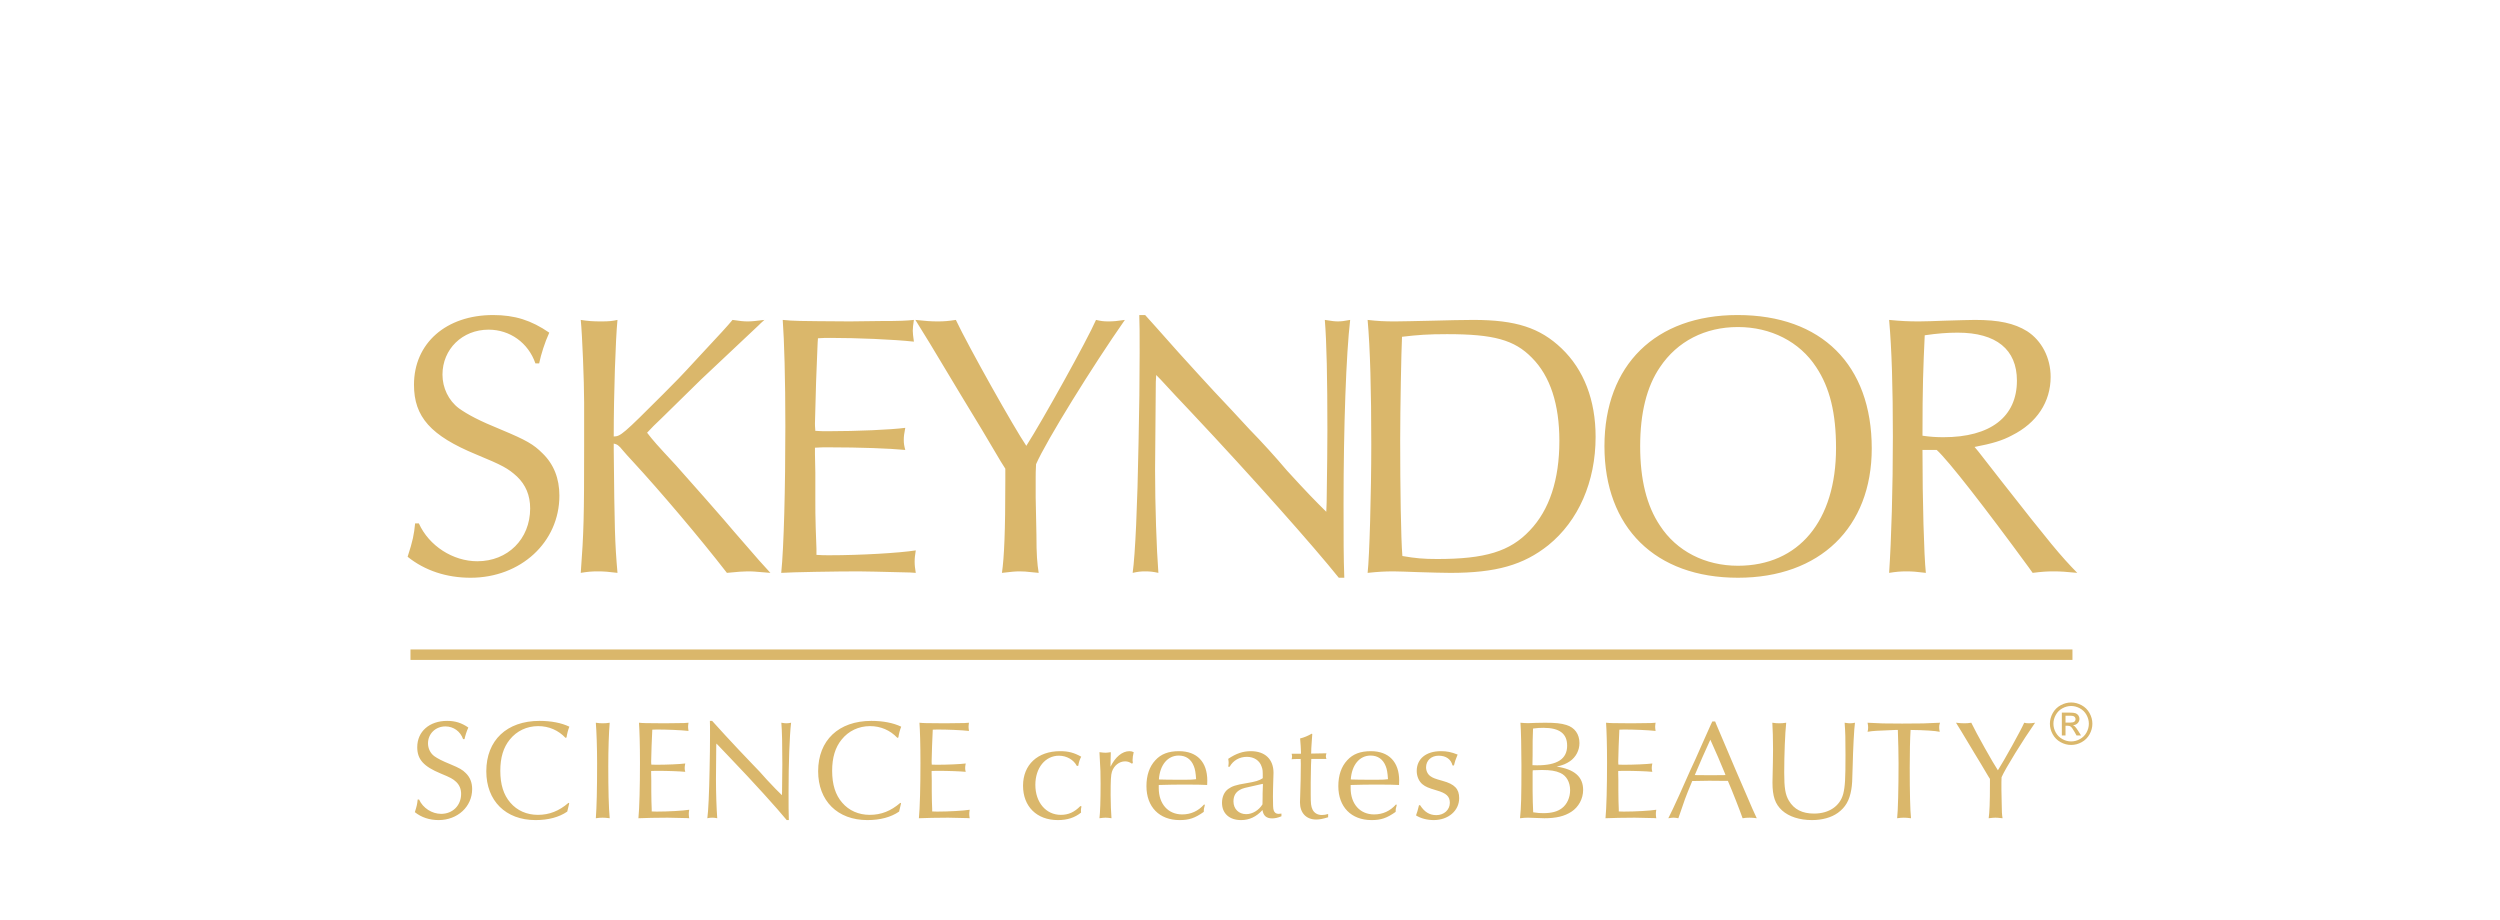 <?xml version="1.0" encoding="UTF-8"?>
<svg id="Ebene_2" xmlns="http://www.w3.org/2000/svg" width="954" height="351" version="1.1" viewBox="0 0 954 351">
  <!-- Generator: Adobe Illustrator 29.3.1, SVG Export Plug-In . SVG Version: 2.1.0 Build 151)  -->
  <defs>
    <style>
      .st0 {
        fill: #dab76b;
      }
    </style>
  </defs>
  <path id="skeyndor" class="st0" d="M204.313,138.668c-2.717-7.865-9.725-12.87-17.875-12.87-10.011,0-17.59,7.436-17.59,17.161,0,5.005,2.288,9.867,6.292,12.87,3.432,2.431,7.722,4.719,16.159,8.151,9.582,4.004,12.299,5.577,15.731,9.009,4.29,4.147,6.435,9.582,6.435,16.16,0,17.733-14.729,31.318-33.892,31.318-9.152,0-17.447-2.717-24.025-8.008,2.002-6.149,2.431-8.438,2.86-12.728h1.43c3.861,8.58,13.014,14.443,22.309,14.443,11.583,0,20.164-8.437,20.164-20.164,0-5.005-1.716-9.009-5.005-12.155-3.432-3.146-5.577-4.291-15.587-8.438-17.304-7.15-23.739-14.3-23.739-26.599,0-15.874,12.299-26.599,30.174-26.599,8.294,0,14.586,2.002,21.451,6.721-1.716,3.718-3.146,8.294-3.861,11.726h-1.43v.002ZM222.901,153.255c0-7.437-.715-25.741-1.287-31.175,2.717.429,4.719.572,7.723.572,3.146,0,4.29-.143,6.292-.572-.715,7.15-1.43,27.886-1.43,44.475,2.574,0,3.575-.858,18.876-16.16,4.719-4.719,6.578-6.578,12.871-13.442,9.867-10.583,11.297-12.155,13.585-14.873,2.86.429,4.291.572,5.721.572,1.716,0,2.86-.143,6.436-.572-1.001.858-1.717,1.573-2.288,2.145l-21.88,20.593-15.015,14.729c-3.003,2.86-3.146,3.003-5.578,5.577,2.431,3.146,3.575,4.433,11.012,12.441,2.86,3.146,19.877,22.452,22.309,25.455,9.867,11.44,10.582,12.155,13.729,15.588-6.436-.572-7.15-.572-8.724-.572-1.716,0-3.433.143-7.865.572-10.296-13.3-25.455-31.175-35.751-42.33-1.859-2.002-3.146-3.432-3.861-4.29-1.716-2.145-2.288-2.431-3.575-2.717v2.574c.286,29.745.429,35.323,1.43,46.763-3.432-.429-5.148-.572-7.579-.572-2.288,0-3.861.143-6.436.572,1.145-15.445,1.287-21.308,1.287-48.336v-17.018h-.002ZM347.311,218.465c-11.059-.286-17.637-.429-19.734-.429-8.294,0-25.598.286-29.459.572,1.001-9.725,1.573-32.176,1.573-55.916,0-18.305-.43-32.748-1.002-40.613,4.576.429,4.72.429,25.599.572l11.583-.143c7.865,0,10.153-.143,12.871-.429-.286,2.002-.43,3.003-.43,4.147,0,1.001.144,2.002.43,4.147-7.865-.858-21.737-1.43-31.891-1.43-1.573,0-2.86,0-4.719.143-.144,1.001-.286,6.578-.716,16.731-.286,9.153-.429,14.396-.429,15.73,0,.286,0,1.573.144,2.86,2.002.143,2.859.143,5.147.143,10.726,0,23.739-.572,29.174-1.287-.43,2.145-.572,3.289-.572,4.576,0,1.43.143,2.288.572,3.861-6.007-.572-16.875-1.001-29.46-1.001-1.858,0-3.003,0-5.005.143v2.431l.144,7.15v10.583c0,2.86,0,6.435.143,10.439.143,4.434.286,7.293.286,8.009v2.288c2.002.143,3.289.143,5.005.143,11.727,0,26.6-.858,32.892-1.859-.286,1.859-.43,2.86-.43,4.29,0,1.573.144,2.431.43,4.291l-2.146-.143h0ZM366.899,151.109c-10.153-17.018-16.017-26.599-17.59-29.03,4.004.429,6.006.572,8.58.572,2.432,0,4.005-.143,6.864-.572,4.862,10.296,22.31,41.329,26.886,48.05,6.148-9.582,23.31-40.471,26.599-48.05,1.859.429,2.86.572,4.719.572s3.433-.143,6.293-.572c-12.299,17.589-30.031,46.191-33.893,55.057-.144,2.145-.144,4.29-.144,4.862v7.865l.286,14.157c0,7.723.286,11.012.858,14.587-5.291-.572-6.006-.572-7.293-.572-1.717,0-3.004.143-6.722.572.858-6.006,1.287-15.731,1.287-35.18v-4.576l-1.716-2.717-7.293-12.299-7.723-12.728.002.002ZM436.987,120.22c2.524,2.717,4.065,4.576,12.758,14.3,5.609,6.149,10.235,11.297,13.32,14.586,4.626,4.862,9.253,9.868,13.74,14.729,4.626,4.719,9.954,10.583,14.3,15.731,7.571,8.294,10.937,11.726,15.002,15.73l.141-3.575c.187-12.871.281-22.023.281-27.457,0-20.021-.281-33.75-.981-42.187,2.664.429,3.785.572,4.907.572,1.402,0,2.524-.143,4.767-.572-1.542,13.013-2.524,40.899-2.524,70.073,0,13.871,0,20.307.281,28.315h-2.103c-9.393-11.727-32.807-38.183-56.501-63.352-3.925-4.147-7.711-8.151-11.497-12.298l-1.682-1.716-.141,2.574c-.281,29.316-.281,29.888-.281,33.606,0,13.585.561,30.174,1.262,39.327-1.963-.429-3.225-.572-5.047-.572s-2.804.143-4.767.572c.981-7.007,1.822-25.455,2.243-49.623.28-12.489.42-23.977.42-34.464,0-7.722,0-10.296-.14-14.3h2.243-.001ZM532.496,122.651c2.514,0,7.541-.143,14.523-.286,5.307-.143,11.173-.286,15.222-.286,16.199,0,25.416,3.003,33.656,10.868,8.518,8.151,12.987,19.735,12.987,33.75,0,17.161-6.563,32.033-18.014,41.329-9.496,7.579-19.97,10.583-37.425,10.583-2.375,0-7.541-.143-12.289-.286-4.329-.143-7.401-.286-9.356-.286-3.491,0-5.866.143-9.915.572.698-6.006,1.396-30.317,1.396-49.051,0-20.45-.419-36.609-1.396-47.478,3.91.429,6.144.572,10.613.572h-.002ZM548.416,213.317c18.294,0,27.79-2.86,35.331-10.868,7.54-7.866,11.311-19.449,11.311-34.178,0-14.015-3.491-24.74-10.474-31.748-6.703-6.864-14.663-9.009-32.398-9.009-7.262,0-11.172.286-17.177,1.001-.279,5.435-.698,27.886-.698,39.47,0,18.019.279,37.467.837,44.188,4.888.858,8.1,1.144,13.267,1.144h.001ZM714.259,171.13c0,30.174-19.822,49.337-51.069,49.337-31.523,0-50.931-19.163-50.931-50.195s19.546-50.052,50.793-50.052c32.073,0,51.207,19.02,51.207,50.91h0ZM633.457,140.098c-5.093,7.437-7.571,17.59-7.571,30.174,0,12.728,2.478,22.738,7.571,30.317,6.332,9.725,17.207,15.302,29.733,15.302,23.262,0,37.44-17.161,37.44-44.904,0-13.299-2.34-23.024-7.571-30.889-6.332-9.724-17.344-15.301-29.87-15.301s-23.126,5.434-29.733,15.301h0ZM733.619,171.702c0,19.592.571,40.185,1.287,46.906-3.433-.429-5.148-.572-7.437-.572s-3.861.143-6.578.572c.857-12.871,1.43-32.605,1.43-51.911,0-18.877-.429-33.32-1.43-44.618,4.576.429,7.15.572,11.44.572,2.431,0,5.863-.143,9.867-.286,5.005-.143,9.438-.286,11.44-.286,9.152,0,15.016,1.287,19.878,4.29,5.577,3.575,9.009,10.153,9.009,17.447,0,9.581-5.291,17.59-14.729,22.309-3.718,2.002-7.579,3.146-14.3,4.434l1.43,1.716,9.152,11.727c18.161,23.167,22.166,28.029,28.601,34.607-4.29-.429-6.435-.572-9.009-.572-2.717,0-4.576.143-8.009.572l-1.43-2.002c-16.731-22.881-30.746-40.899-35.18-44.904h-5.434.002ZM741.627,166.84c17.876,0,28.029-7.722,28.029-21.594,0-11.87-7.865-18.305-22.595-18.305-3.861,0-7.723.286-12.585,1.001-.571,12.298-.857,19.449-.857,38.325,3.003.429,5.291.572,8.008.572h0Z"/>
  <path id="text" class="st0" d="M176.716,282.056c-1.026-2.97-3.672-4.859-6.75-4.859-3.78,0-6.642,2.808-6.642,6.479,0,1.891.864,3.727,2.376,4.86,1.296.918,2.916,1.782,6.102,3.078,3.618,1.512,4.644,2.105,5.94,3.401,1.62,1.566,2.43,3.618,2.43,6.103,0,6.696-5.562,11.826-12.798,11.826-3.456,0-6.588-1.026-9.072-3.024.756-2.321.918-3.186,1.08-4.806h.54c1.458,3.24,4.914,5.454,8.424,5.454,4.374,0,7.614-3.187,7.614-7.614,0-1.89-.648-3.402-1.89-4.59-1.296-1.188-2.106-1.62-5.886-3.187-6.534-2.699-8.964-5.399-8.964-10.044,0-5.994,4.644-10.044,11.395-10.044,3.132,0,5.508.756,8.1,2.538-.648,1.404-1.188,3.132-1.458,4.428h-.541ZM217.216,306.519l-.108.485-.27,1.135-.27,1.134-.108.432c-3.132,2.16-7.236,3.24-12.096,3.24-11.395,0-18.792-7.344-18.792-18.63,0-11.826,7.83-19.225,20.304-19.225,4.428,0,8.37.756,11.395,2.214-.486,1.188-.864,2.646-1.08,4.104l-.378.162c-2.754-2.916-6.372-4.482-10.422-4.482-4.374,0-8.208,1.836-10.854,5.13-2.43,2.97-3.618,6.858-3.618,11.935,0,5.184,1.242,9.18,3.834,12.15,2.592,3.023,6.264,4.644,10.53,4.644,4.32,0,8.046-1.458,11.664-4.59l.27.162h0ZM230.014,276.009c.972,0,1.566-.054,2.646-.216-.324,3.78-.54,10.206-.54,16.47,0,9.181.162,15.877.54,19.98-1.296-.162-1.944-.216-2.7-.216-.81,0-1.404.054-2.592.216.324-4.266.486-10.854.486-21.006,0-5.994-.216-12.097-.486-15.444,1.08.162,1.674.216,2.646.216ZM262.197,312.189c-4.176-.108-6.66-.162-7.452-.162-3.132,0-9.666.108-11.124.216.378-3.672.594-12.15.594-21.114,0-6.912-.162-12.366-.378-15.336,1.728.162,1.782.162,9.667.216l4.374-.054c2.97,0,3.834-.055,4.86-.162-.108.756-.162,1.134-.162,1.565,0,.378.054.757.162,1.566-2.97-.324-8.208-.54-12.042-.54-.594,0-1.08,0-1.782.054-.054.378-.108,2.484-.27,6.318-.108,3.457-.162,5.437-.162,5.94,0,.107,0,.594.054,1.08.756.054,1.08.054,1.944.054,4.05,0,8.964-.216,11.016-.486-.162.811-.216,1.242-.216,1.729,0,.54.054.864.216,1.458-2.268-.216-6.372-.378-11.124-.378-.702,0-1.134,0-1.89.054v.918l.054,2.7v3.996c0,1.08,0,2.43.054,3.942.054,1.674.108,2.754.108,3.023v.864c.756.054,1.242.054,1.89.054,4.428,0,10.044-.324,12.42-.702-.108.702-.162,1.08-.162,1.62,0,.595.054.918.162,1.62l-.81-.054h-.001ZM271.755,275.091c.972,1.026,1.566,1.728,4.914,5.4,2.16,2.321,3.942,4.266,5.13,5.508,1.782,1.836,3.564,3.726,5.292,5.562,1.782,1.782,3.834,3.996,5.508,5.94,2.916,3.132,4.212,4.428,5.778,5.94l.054-1.351c.072-4.86.108-8.316.108-10.368,0-7.56-.108-12.744-.378-15.93,1.026.162,1.458.216,1.89.216.54,0,.972-.054,1.836-.216-.594,4.914-.972,15.444-.972,26.46,0,5.238,0,7.668.108,10.692h-.81c-3.618-4.428-12.636-14.418-21.762-23.922-1.512-1.566-2.97-3.078-4.428-4.645l-.648-.648-.054.973c-.108,11.07-.108,11.286-.108,12.69,0,5.13.216,11.394.486,14.85-.756-.162-1.242-.216-1.944-.216s-1.08.054-1.836.216c.378-2.646.702-9.612.864-18.738.108-4.716.162-9.054.162-13.014,0-2.916,0-3.889-.054-5.4h.864,0ZM343.845,306.519l-.108.485-.27,1.135-.27,1.134-.108.432c-3.132,2.16-7.236,3.24-12.096,3.24-11.395,0-18.792-7.344-18.792-18.63,0-11.826,7.83-19.225,20.304-19.225,4.428,0,8.37.756,11.395,2.214-.486,1.188-.864,2.646-1.08,4.104l-.378.162c-2.754-2.916-6.372-4.482-10.422-4.482-4.374,0-8.208,1.836-10.854,5.13-2.43,2.97-3.618,6.858-3.618,11.935,0,5.184,1.242,9.18,3.834,12.15,2.592,3.023,6.264,4.644,10.53,4.644,4.32,0,8.046-1.458,11.664-4.59l.27.162h-.001ZM369.225,312.189c-4.176-.108-6.66-.162-7.452-.162-3.132,0-9.666.108-11.124.216.378-3.672.594-12.15.594-21.114,0-6.912-.162-12.366-.378-15.336,1.728.162,1.782.162,9.667.216l4.374-.054c2.97,0,3.834-.055,4.86-.162-.108.756-.162,1.134-.162,1.565,0,.378.054.757.162,1.566-2.97-.324-8.208-.54-12.042-.54-.594,0-1.08,0-1.782.054-.054.378-.108,2.484-.27,6.318-.108,3.457-.162,5.437-.162,5.94,0,.107,0,.594.054,1.08.756.054,1.08.054,1.944.054,4.05,0,8.964-.216,11.016-.486-.162.811-.216,1.242-.216,1.729,0,.54.054.864.216,1.458-2.268-.216-6.372-.378-11.124-.378-.702,0-1.134,0-1.89.054v.918l.054,2.7v3.996c0,1.08,0,2.43.054,3.942.054,1.674.108,2.754.108,3.023v.864c.756.054,1.242.054,1.89.054,4.428,0,10.044-.324,12.42-.702-.108.702-.162,1.08-.162,1.62,0,.595.054.918.162,1.62l-.81-.054h0ZM410.913,292.262c-1.188-2.321-3.888-3.888-6.804-3.888-5.238,0-9.018,4.644-9.018,11.124,0,6.696,4.05,11.448,9.72,11.448,2.917,0,5.184-1.026,7.452-3.348l.432.107c-.162.756-.216,1.134-.216,1.674,0,.162,0,.379.054.702-2.43,1.944-5.238,2.862-8.856,2.862-8.046,0-13.284-5.184-13.284-13.122,0-7.992,5.562-13.177,14.148-13.177,3.187,0,5.346.595,8.046,2.106-.594,1.134-.864,1.998-1.134,3.51h-.54v.002ZM431.918,291.399c-.864-.595-1.62-.864-2.592-.864-2.214,0-4.266,1.62-5.022,3.996-.378,1.188-.486,3.186-.486,8.856,0,2.916.162,7.02.324,8.855-1.134-.162-1.62-.216-2.268-.216-.594,0-1.134.054-2.322.216.27-2.052.432-6.858.432-13.176,0-3.996,0-4.698-.432-12.042,1.242.161,1.674.216,2.268.216.54,0,1.026-.055,2.052-.216v.594l-.054,2.16c-.054,1.188-.054,1.35-.054,2.808,1.836-3.726,4.482-5.94,7.236-5.94.648,0,1.026.108,1.62.379-.27,1.079-.432,2.214-.432,3.077,0,.217.054.595.108,1.08l-.378.217h0ZM459.783,307.113l-.108.486c-.27.918-.324,1.134-.324,2.214-3.348,2.376-5.562,3.132-9.18,3.132-7.776,0-12.69-5.022-12.69-12.96,0-4.104,1.134-7.452,3.402-9.883,2.16-2.376,5.022-3.456,9.018-3.456,6.858,0,10.8,4.104,10.8,11.232,0,.378,0,1.026-.054,1.674-1.728-.107-4.266-.161-8.802-.161-3.348,0-5.994.054-9.666.161v1.188c0,6.048,3.564,10.044,8.964,10.044,3.294,0,6.102-1.296,8.316-3.78l.324.108h0ZM455.571,292.371c-1.026-2.646-3.024-4.05-5.778-4.05-4.212,0-7.182,3.563-7.56,9.126,1.62.054,4.104.107,8.262.107,3.564,0,4.104,0,5.94-.216-.162-2.43-.378-3.78-.864-4.968h0ZM468.692,292.587c.108-.756.162-1.08.162-1.512s-.054-.756-.162-1.512c3.078-2.053,5.616-2.917,8.64-2.917,5.4,0,8.64,3.078,8.64,8.263,0,.972-.054,2.16-.108,3.563-.054,2.053-.108,3.456-.108,5.509,0,3.294.054,4.536.27,5.184.27.918.918,1.404,1.836,1.404.324,0,.594-.054,1.134-.108v1.026c-1.458.594-2.43.81-3.564.81-2.16,0-3.348-1.025-3.672-3.186-2.376,2.592-5.022,3.834-8.154,3.834-4.482,0-7.29-2.538-7.29-6.588,0-2.269.864-4.212,2.376-5.292,1.404-1.026,2.97-1.566,6.696-2.16,3.888-.648,5.076-1.026,6.48-1.944v-.107c0-2.916,0-3.078-.432-4.32-.756-2.322-2.916-3.727-5.616-3.727-2.808,0-5.238,1.351-6.588,3.78h-.54ZM481.328,299.229c-6.858,1.512-7.074,1.565-8.154,2.16-1.674.918-2.484,2.376-2.484,4.428,0,2.862,1.998,4.86,4.86,4.86,2.376,0,4.806-1.458,6.21-3.727,0-1.404,0-1.728.054-2.808v-1.296l.108-3.24v-.486l-.594.108h0ZM500.768,280.167l-.054.647-.216,3.133c-.108,1.025-.108,1.998-.162,3.618l5.832-.108c-.162.594-.216.864-.216,1.134s.054.54.216,1.026h-5.778c-.108,1.62-.108,1.674-.216,8.91v4.752c0,3.402.108,4.428.702,5.67.648,1.296,1.89,2.052,3.564,2.052.81,0,1.404-.107,2.376-.378v1.242c-2.16.648-3.186.864-4.59.864-3.78,0-6.156-2.538-6.156-6.534,0-.486.054-1.944.108-3.402.108-2.052.216-8.208.216-11.286,0-1.08,0-1.242-.054-1.89-1.944,0-2.862.054-3.456.107.108-.432.162-.647.162-1.025s-.054-.648-.162-1.08h3.564v-.702c0-.811-.162-3.294-.324-5.13,1.458-.324,3.078-1.026,4.482-1.836l.162.216h0ZM533.006,307.113l-.108.486c-.27.918-.324,1.134-.324,2.214-3.348,2.376-5.562,3.132-9.18,3.132-7.776,0-12.69-5.022-12.69-12.96,0-4.104,1.134-7.452,3.402-9.883,2.16-2.376,5.022-3.456,9.018-3.456,6.858,0,10.8,4.104,10.8,11.232,0,.378,0,1.026-.054,1.674-1.728-.107-4.266-.161-8.802-.161-3.348,0-5.994.054-9.666.161v1.188c0,6.048,3.564,10.044,8.964,10.044,3.294,0,6.102-1.296,8.316-3.78l.324.108h0ZM528.794,292.371c-1.026-2.646-3.024-4.05-5.778-4.05-4.212,0-7.182,3.563-7.56,9.126,1.62.054,4.104.107,8.262.107,3.564,0,4.104,0,5.94-.216-.162-2.43-.378-3.78-.864-4.968h0ZM541.916,307.275c1.674,2.592,3.564,3.78,6.21,3.78,2.916,0,5.13-2.053,5.13-4.698,0-2.431-1.296-3.672-5.076-4.752-3.132-.918-4.212-1.404-5.292-2.269-1.404-1.08-2.268-3.078-2.268-5.13,0-4.644,3.564-7.561,9.234-7.561,2.268,0,3.888.324,6.372,1.297-.972,2.376-.972,2.483-1.404,4.157h-.54c-.594-2.376-2.484-3.726-5.292-3.726s-4.806,1.836-4.806,4.428c0,1.404.648,2.7,1.674,3.402.918.648,1.728.972,4.644,1.782,4.59,1.242,6.318,3.078,6.318,6.588,0,4.806-4.158,8.37-9.72,8.37-2.484,0-4.968-.648-6.75-1.782.378-.918.756-2.322,1.134-3.888h.432v.002ZM589.543,275.793c3.942,0,6.156.216,8.208.864,3.186.972,4.968,3.51,4.968,6.912,0,2.754-1.35,5.346-3.618,6.912-1.458.972-2.646,1.512-5.076,2.052,6.804,1.025,10.098,3.888,10.098,8.91,0,3.348-1.728,6.534-4.482,8.316-2.646,1.728-5.832,2.483-10.314,2.483-.81,0-1.89-.054-3.132-.107-1.458-.055-2.538-.108-3.078-.108-1.08,0-1.728.054-3.078.216.432-4.158.54-7.992.54-20.196,0-6.264-.162-13.662-.378-16.254,1.242.107,1.944.162,2.97.162.432,0,1.458-.055,2.97-.108l3.402-.054h0ZM584.791,291.993c.756.054,1.188.054,1.728.054,7.776,0,11.502-2.43,11.502-7.506,0-4.59-2.916-6.805-9.072-6.805-1.35,0-2.214.055-3.942.271-.162,4.32-.162,4.698-.162,10.314l-.054,2.916v.756h0ZM584.845,301.875c0,1.674.108,6.588.216,8.101,1.674.27,2.7.324,3.888.324,3.132,0,5.4-.595,7.074-1.891,1.944-1.458,3.132-4.05,3.132-6.858,0-3.078-1.404-5.562-3.726-6.588-1.728-.81-3.834-1.134-7.02-1.134-.918,0-1.674.054-3.51.108l-.054.756v7.182h0ZM631.231,312.189c-4.176-.108-6.66-.162-7.452-.162-3.132,0-9.666.108-11.124.216.378-3.672.594-12.15.594-21.114,0-6.912-.162-12.366-.378-15.336,1.728.162,1.782.162,9.667.216l4.374-.054c2.97,0,3.834-.055,4.86-.162-.108.756-.162,1.134-.162,1.565,0,.378.054.757.162,1.566-2.97-.324-8.208-.54-12.042-.54-.594,0-1.08,0-1.782.054-.054.378-.108,2.484-.27,6.318-.108,3.457-.162,5.437-.162,5.94,0,.107,0,.594.054,1.08.756.054,1.08.054,1.944.054,4.05,0,8.964-.216,11.016-.486-.162.811-.216,1.242-.216,1.729,0,.54.054.864.216,1.458-2.268-.216-6.372-.378-11.124-.378-.702,0-1.134,0-1.89.054v.918l.054,2.7v3.996c0,1.08,0,2.43.054,3.942.054,1.674.108,2.754.108,3.023v.864c.756.054,1.242.054,1.89.054,4.428,0,10.044-.324,12.42-.702-.108.702-.162,1.08-.162,1.62,0,.595.054.918.162,1.62l-.81-.054h0ZM654.882,276.278l3.672,8.641,3.78,8.91,3.996,9.234c2.268,5.346,2.808,6.534,4.05,9.18-1.134-.162-1.728-.216-2.808-.216-1.026,0-1.62.054-2.592.216-.972-2.808-3.942-10.422-5.616-14.256h-.972l-6.156-.054c-.054,0-5.238.054-6.48.107-1.296,3.132-2.322,5.616-2.754,6.858-.054.054-1.134,3.294-2.538,7.344-.918-.162-1.35-.216-1.836-.216-.54,0-.918.054-1.998.216,1.134-2.214,1.944-3.941,4.212-8.91,1.35-3.078,2.754-6.156,4.158-9.342,1.404-2.97,2.7-5.832,4.05-8.964,1.242-2.755,2.538-5.671,3.834-8.587l.54-1.134h1.08l.378.972h0ZM652.344,282.974l-2.7,5.994-2.592,6.048-.324.757c2.484.054,3.51.054,6.21.054,2.376,0,3.672,0,5.508-.054l-.27-.757c-.864-1.998-1.728-4.05-2.538-6.048-.972-2.268-1.782-4.104-2.97-6.696l-.324.702h0ZM678.966,276.009c.918,0,1.512-.054,2.646-.216-.432,4.104-.756,12.204-.756,19.062,0,5.886.432,8.424,1.782,10.691,1.998,3.349,5.13,4.914,9.612,4.914,5.724,0,9.882-2.861,11.124-7.506.702-2.808.864-5.616.864-14.851,0-6.804-.054-8.37-.324-12.312,1.458.216,1.674.216,2.106.216.54,0,.972-.054,1.836-.216-.324,1.943-.756,10.638-.864,16.146-.162,6.426-.216,7.452-.54,9.396-.702,4.104-2.214,6.75-5.13,8.856-2.484,1.782-5.94,2.754-9.882,2.754-4.698,0-8.748-1.296-11.394-3.672-2.646-2.431-3.672-5.347-3.672-10.692,0-.647.054-4.212.162-7.83.054-1.782.054-3.294.054-4.752,0-3.78-.108-7.723-.27-10.206,1.134.162,1.782.216,2.646.216v.002ZM723.354,278.547c-7.885.324-8.316.324-10.692.702.162-.648.216-1.026.216-1.62s-.054-1.026-.216-1.836c4.806.27,6.318.324,13.176.324,7.561,0,9.072-.055,14.473-.324-.27.756-.324,1.134-.324,1.728s.055.973.216,1.729c-1.781-.378-5.886-.648-11.124-.702-.216,3.348-.324,8.748-.324,14.311,0,9.288.162,16.47.486,19.386-1.296-.162-1.944-.216-2.754-.216-.864,0-1.404.054-2.538.216.324-2.592.54-11.394.54-20.898,0-3.726-.108-7.775-.27-12.798h-.864v-.002ZM753.053,286.755c-3.834-6.426-6.049-10.044-6.643-10.962,1.512.162,2.269.216,3.24.216.918,0,1.512-.054,2.592-.216,1.836,3.888,8.424,15.606,10.152,18.145,2.322-3.618,8.802-15.282,10.044-18.145.702.162,1.08.216,1.782.216s1.296-.054,2.376-.216c-4.645,6.642-11.34,17.442-12.798,20.79-.055.811-.055,1.62-.055,1.836v2.971l.108,5.346c0,2.916.108,4.158.324,5.508-1.998-.216-2.269-.216-2.754-.216-.648,0-1.135.054-2.538.216.323-2.268.485-5.939.485-13.284v-1.728l-.647-1.026-2.754-4.645-2.916-4.806h.002Z"/>
  <path id="line" class="st0" d="M790.849,251.823H156.639v-3.99h634.21v3.99Z"/>
  <path id="r" class="st0" d="M790.352,268.064c1.36,0,2.688.35,3.985,1.048,1.296.698,2.306,1.697,3.029,2.997.723,1.3,1.085,2.655,1.085,4.065,0,1.396-.356,2.739-1.069,4.028s-1.712,2.29-2.997,3.003-2.63,1.068-4.033,1.068-2.749-.355-4.034-1.068-2.286-1.714-3.002-3.003c-.717-1.289-1.074-2.632-1.074-4.028,0-1.41.363-2.766,1.09-4.065s1.738-2.299,3.035-2.997c1.296-.698,2.624-1.048,3.985-1.048ZM790.352,269.407c-1.139,0-2.247.292-3.325.876s-1.921,1.418-2.529,2.503c-.609,1.085-.913,2.215-.913,3.389s.299,2.287.896,3.357,1.435,1.905,2.509,2.503,2.194.896,3.362.896,2.288-.299,3.362-.896,1.908-1.433,2.503-2.503c.594-1.07.892-2.189.892-3.357,0-1.174-.303-2.304-.908-3.389s-1.448-1.919-2.529-2.503c-1.082-.584-2.188-.876-3.319-.876h0ZM786.796,280.654v-8.723h2.997c1.023,0,1.765.081,2.224.242.458.161.823.442,1.096.843.271.401.408.827.408,1.278,0,.638-.228,1.192-.683,1.665s-1.058.738-1.81.795c.308.129.555.283.741.462.351.344.78.921,1.289,1.729l1.063,1.708h-1.719l-.773-1.375c-.609-1.081-1.1-1.758-1.472-2.03-.258-.2-.634-.301-1.128-.301h-.827v3.706h-1.407,0ZM788.203,275.745h1.708c.816,0,1.373-.121,1.67-.365.297-.243.446-.565.446-.967,0-.258-.072-.488-.215-.692-.144-.204-.343-.356-.597-.457-.254-.1-.725-.15-1.412-.15h-1.601v2.632h.001Z"/>
</svg>
